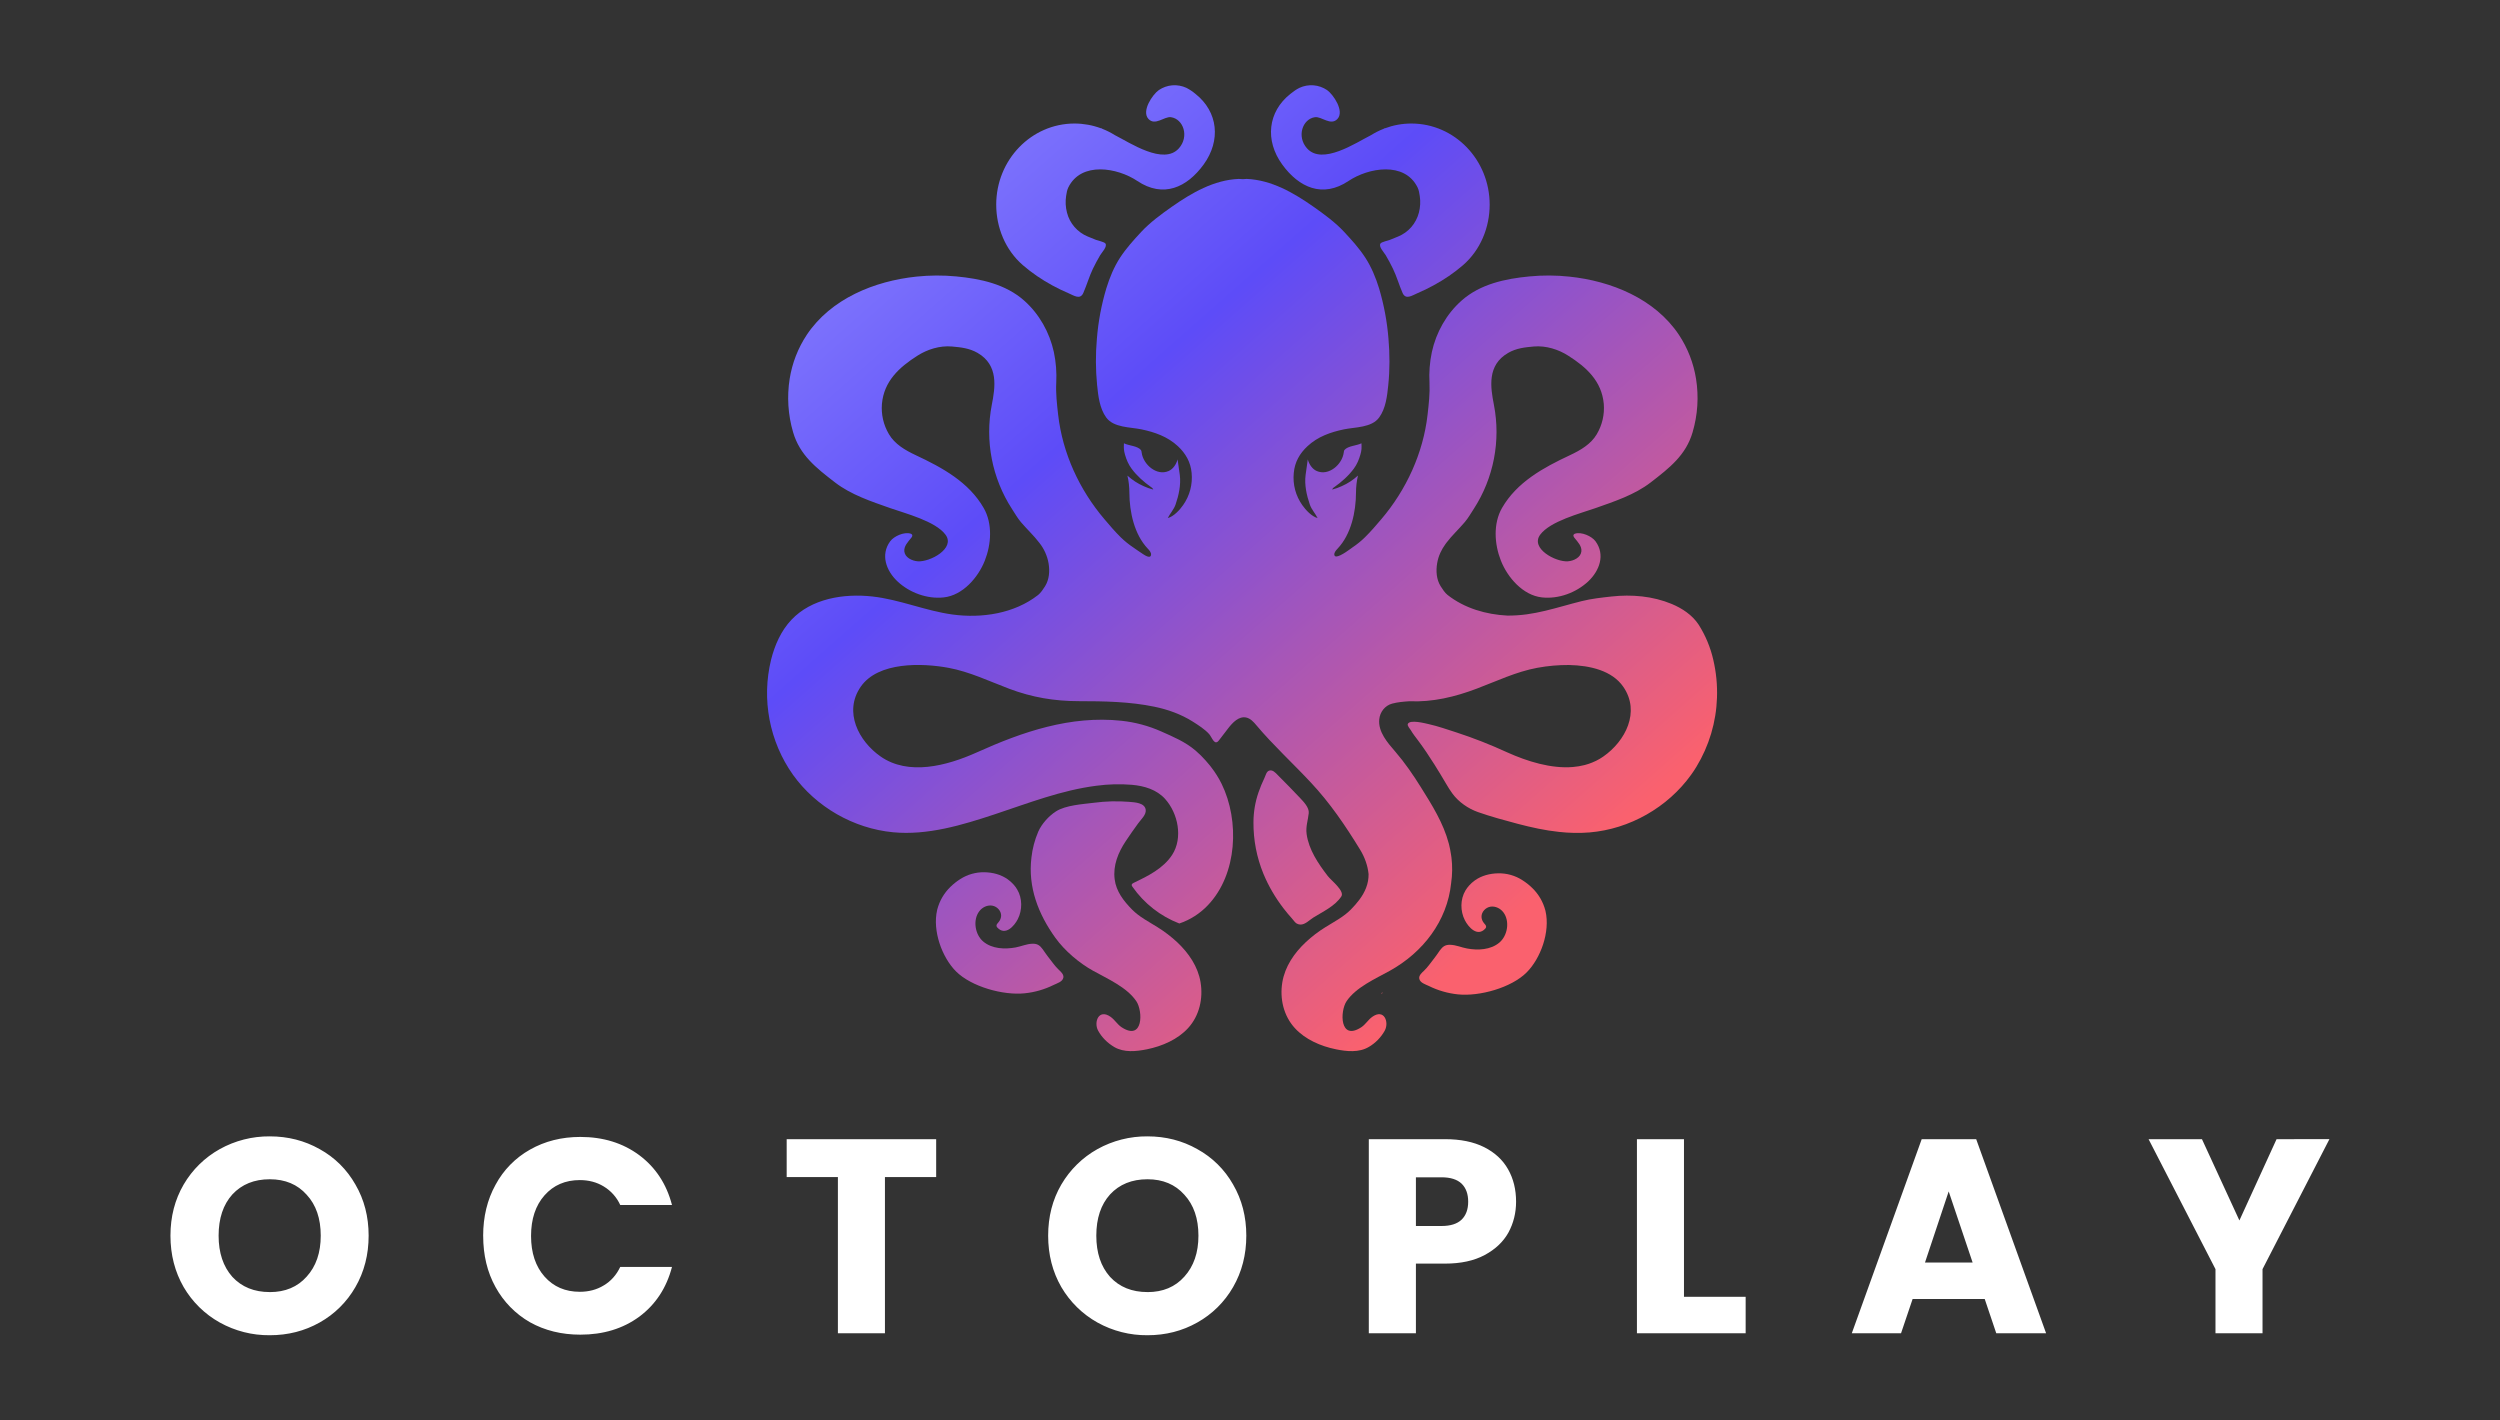 <?xml version="1.0" encoding="utf-8"?>
<svg xmlns="http://www.w3.org/2000/svg" fill="none" height="50" viewBox="0 0 88 50" width="88">
<rect x="0" y="0" width="88" height="50" fill="#333333" stroke="none"/>
<path d="M9.497 47C8.881 47.006 8.274 46.852 7.735 46.552C7.208 46.258 6.77 45.828 6.465 45.306C6.155 44.768 6 44.164 6 43.496C6 42.827 6.155 42.227 6.465 41.695C6.77 41.173 7.208 40.743 7.735 40.449C8.274 40.149 8.881 39.995 9.497 40C10.136 40 10.722 40.15 11.252 40.449C11.779 40.738 12.214 41.17 12.51 41.694C12.821 42.227 12.976 42.827 12.976 43.496C12.976 44.164 12.821 44.768 12.51 45.306C12.211 45.828 11.775 46.26 11.252 46.552C10.722 46.851 10.136 47 9.497 47ZM9.497 45.482C10.04 45.482 10.473 45.3 10.795 44.937C11.126 44.573 11.29 44.093 11.29 43.496C11.29 42.892 11.126 42.412 10.795 42.055C10.473 41.692 10.04 41.51 9.497 41.51C8.949 41.51 8.51 41.688 8.179 42.044C7.857 42.402 7.695 42.886 7.695 43.496C7.695 44.1 7.857 44.583 8.179 44.946C8.51 45.303 8.949 45.481 9.497 45.481V45.482ZM17.007 43.505C17.007 42.83 17.152 42.23 17.443 41.704C17.721 41.184 18.142 40.756 18.655 40.467C19.178 40.17 19.769 40.02 20.427 40.02C21.235 40.02 21.926 40.235 22.502 40.662C23.076 41.091 23.461 41.675 23.654 42.415H21.832C21.709 42.144 21.506 41.916 21.251 41.763C21.006 41.613 20.724 41.539 20.408 41.539C19.898 41.539 19.485 41.718 19.169 42.074C18.852 42.431 18.693 42.909 18.693 43.505C18.693 44.102 18.852 44.579 19.169 44.937C19.485 45.293 19.898 45.471 20.408 45.471C20.725 45.471 21.006 45.397 21.251 45.247C21.503 45.098 21.697 44.881 21.832 44.596H23.654C23.461 45.336 23.076 45.92 22.502 46.348C21.926 46.77 21.235 46.98 20.427 46.98C19.769 46.98 19.178 46.835 18.655 46.543C18.145 46.251 17.726 45.823 17.443 45.306C17.152 44.781 17.008 44.18 17.008 43.505H17.007ZM32.953 40.099V41.432H31.15V46.932H29.494V41.432H27.691V40.099H32.953ZM40.392 47C39.776 47.006 39.168 46.852 38.629 46.552C38.103 46.258 37.665 45.828 37.359 45.306C37.049 44.768 36.895 44.164 36.895 43.496C36.895 42.827 37.049 42.227 37.359 41.695C37.665 41.173 38.103 40.743 38.629 40.449C39.168 40.149 39.776 39.995 40.392 40C41.031 40 41.616 40.15 42.145 40.449C42.672 40.738 43.109 41.169 43.405 41.694C43.715 42.227 43.87 42.827 43.87 43.496C43.87 44.164 43.715 44.768 43.405 45.306C43.105 45.828 42.67 46.26 42.145 46.552C41.616 46.851 41.031 47 40.392 47ZM40.392 45.482C40.934 45.482 41.367 45.3 41.69 44.937C42.019 44.573 42.185 44.093 42.185 43.496C42.185 42.892 42.019 42.412 41.69 42.055C41.367 41.692 40.934 41.51 40.392 41.51C39.843 41.51 39.404 41.688 39.074 42.044C38.751 42.402 38.59 42.886 38.59 43.496C38.59 44.1 38.751 44.583 39.074 44.946C39.404 45.303 39.843 45.481 40.392 45.481V45.482ZM53.366 42.299C53.366 42.694 53.275 43.058 53.095 43.389C52.914 43.713 52.636 43.976 52.261 44.177C51.887 44.378 51.423 44.479 50.867 44.479H49.84V46.932H48.182V40.099H50.867C51.409 40.099 51.868 40.192 52.243 40.38C52.617 40.569 52.898 40.828 53.085 41.16C53.272 41.49 53.366 41.87 53.366 42.299ZM50.741 43.155C51.057 43.155 51.293 43.081 51.449 42.931C51.602 42.781 51.68 42.571 51.68 42.299C51.68 42.026 51.602 41.815 51.449 41.665C51.293 41.516 51.057 41.441 50.741 41.441H49.84V43.155H50.741ZM59.276 45.647H61.447V46.932H57.62V40.099H59.276V45.647ZM69.862 45.725H67.324L66.916 46.932H65.183L67.644 40.099H69.562L72.023 46.932H70.269L69.862 45.725ZM69.436 44.44L68.594 41.938L67.76 44.44H69.436ZM81.996 40.098L79.641 44.674V46.932H77.985V44.674L75.63 40.099H77.509L78.827 42.96L80.135 40.099L81.996 40.098Z" fill="white"/>
<path d="M36.006 9.335C36.322 9.608 36.671 9.844 37.038 10.044C37.225 10.146 37.417 10.239 37.612 10.322C37.804 10.404 38.022 10.562 38.132 10.313C38.256 10.034 38.337 9.738 38.47 9.461C38.55 9.297 38.635 9.136 38.728 8.98C38.784 8.886 38.988 8.679 38.91 8.57C38.87 8.515 38.65 8.472 38.583 8.445C38.484 8.406 38.387 8.364 38.288 8.325C38.109 8.252 37.95 8.137 37.823 7.991C37.696 7.845 37.605 7.671 37.558 7.484C37.508 7.294 37.498 7.095 37.527 6.901C37.542 6.805 37.56 6.689 37.603 6.601C38.057 5.673 39.335 5.902 40.034 6.37C40.946 6.98 41.779 6.602 42.369 5.79C42.983 4.944 42.875 3.935 42.083 3.307C41.984 3.223 41.875 3.15 41.759 3.091C41.605 3.02 41.435 2.99 41.265 3.003C41.096 3.017 40.933 3.075 40.792 3.17C40.569 3.325 40.171 3.913 40.426 4.187C40.662 4.44 40.981 4.093 41.217 4.125C41.655 4.187 41.868 4.805 41.497 5.221C40.959 5.826 39.778 5.027 39.242 4.756C39.104 4.67 38.958 4.596 38.806 4.536L38.752 4.508L38.753 4.516C38.456 4.405 38.141 4.349 37.824 4.348C36.302 4.348 35.067 5.626 35.067 7.203C35.067 8.007 35.387 8.798 36.006 9.335Z" fill="url(#paint0_linear_65_2)"/>
<path d="M47.469 6.37C48.168 5.902 49.446 5.673 49.9 6.601C49.944 6.689 49.962 6.805 49.976 6.901C50.005 7.095 49.995 7.294 49.945 7.484C49.897 7.671 49.806 7.845 49.68 7.991C49.553 8.137 49.394 8.252 49.215 8.325C49.117 8.364 49.019 8.405 48.92 8.445C48.853 8.472 48.633 8.515 48.594 8.57C48.516 8.679 48.719 8.886 48.775 8.98C48.868 9.136 48.954 9.297 49.033 9.461C49.167 9.738 49.248 10.034 49.371 10.313C49.482 10.562 49.7 10.404 49.891 10.322C50.087 10.238 50.279 10.146 50.465 10.043C50.832 9.844 51.181 9.608 51.497 9.335C52.115 8.798 52.436 8.007 52.436 7.203C52.436 5.626 51.202 4.348 49.68 4.348C49.353 4.348 49.041 4.408 48.75 4.516C48.751 4.513 48.751 4.511 48.752 4.509L48.697 4.537C48.545 4.596 48.399 4.671 48.262 4.756C47.725 5.027 46.545 5.826 46.006 5.221C45.636 4.805 45.848 4.187 46.287 4.125C46.522 4.093 46.841 4.44 47.078 4.187C47.332 3.914 46.934 3.325 46.712 3.17C46.571 3.075 46.407 3.017 46.238 3.003C46.068 2.989 45.898 3.02 45.743 3.091C45.626 3.147 45.522 3.226 45.419 3.307C44.627 3.935 44.519 4.944 45.134 5.79C45.723 6.602 46.557 6.98 47.469 6.37Z" fill="url(#paint1_linear_65_2)"/>
<path d="M48.653 34.913L48.65 34.922L48.65 34.923L48.654 34.913H48.653Z" fill="url(#paint2_linear_65_2)"/>
<path d="M48.65 34.923C48.642 34.947 48.637 34.972 48.627 34.996C48.659 34.97 48.663 34.945 48.65 34.923Z" fill="url(#paint3_linear_65_2)"/>
<path d="M60.308 23.226C60.208 22.787 60.034 22.368 59.792 21.988C59.57 21.649 59.213 21.413 58.844 21.259C58.177 20.982 57.435 20.918 56.724 20.997C56.374 21.036 56.021 21.073 55.678 21.159C55.463 21.212 55.251 21.272 55.038 21.33C54.612 21.448 54.185 21.563 53.747 21.624C53.52 21.655 53.292 21.67 53.063 21.669C52.304 21.631 51.548 21.409 50.954 20.942C50.859 20.867 50.775 20.737 50.711 20.635C50.562 20.399 50.541 20.1 50.588 19.824C50.633 19.561 50.74 19.348 50.877 19.156C50.89 19.139 50.903 19.122 50.915 19.104C51.104 18.853 51.344 18.634 51.561 18.377C51.677 18.241 51.777 18.067 51.875 17.916C52.577 16.832 52.832 15.519 52.586 14.251C52.465 13.634 52.339 12.854 53.086 12.423C53.372 12.257 53.673 12.225 53.987 12.197C54.422 12.158 54.864 12.304 55.199 12.518C55.849 12.929 56.38 13.42 56.453 14.214C56.484 14.588 56.398 14.962 56.206 15.285C56 15.636 55.632 15.849 55.263 16.022C54.322 16.463 53.394 16.971 52.87 17.882C52.554 18.434 52.604 19.16 52.831 19.733C53.067 20.331 53.608 20.954 54.273 21.028C54.855 21.094 55.482 20.863 55.908 20.463C56.302 20.09 56.511 19.53 56.162 19.053C56.028 18.871 55.666 18.715 55.448 18.783C55.426 18.79 55.403 18.8 55.391 18.821C55.37 18.857 55.397 18.901 55.422 18.934C55.538 19.076 55.684 19.226 55.665 19.407C55.643 19.62 55.404 19.741 55.191 19.758C54.764 19.79 53.856 19.306 54.215 18.821C54.567 18.346 55.621 18.075 56.16 17.886C56.837 17.648 57.544 17.414 58.105 16.981C58.771 16.468 59.346 16.018 59.58 15.214C59.759 14.605 59.801 13.963 59.701 13.335C59.613 12.782 59.408 12.254 59.099 11.787C58.25 10.513 56.712 9.891 55.242 9.737C54.775 9.687 54.304 9.685 53.836 9.73C52.981 9.811 52.1 10 51.445 10.583C50.917 11.052 50.553 11.696 50.401 12.393C50.326 12.748 50.298 13.111 50.318 13.473C50.336 13.854 50.293 14.22 50.25 14.601C50.096 15.952 49.502 17.242 48.621 18.277C48.437 18.493 48.248 18.715 48.045 18.914C47.913 19.044 47.767 19.161 47.613 19.265C47.556 19.304 47.195 19.587 47.039 19.588C47 19.588 46.974 19.571 46.968 19.529C46.959 19.445 47.032 19.367 47.084 19.311C47.562 18.806 47.729 18.017 47.731 17.34C47.732 17.14 47.754 16.936 47.8 16.74C47.636 16.89 47.446 17.017 47.228 17.113C47.12 17.164 47.007 17.204 46.891 17.233C46.918 17.177 46.919 17.179 46.962 17.15C47.221 16.969 47.467 16.75 47.656 16.495C47.769 16.341 47.833 16.183 47.886 16.001C47.931 15.847 47.931 15.766 47.923 15.604C47.761 15.689 47.448 15.692 47.327 15.838C47.307 15.863 47.304 15.897 47.3 15.929C47.247 16.347 46.774 16.763 46.352 16.581C46.188 16.51 46.08 16.339 46.034 16.171C46.007 16.353 45.981 16.537 45.957 16.719C45.912 17.067 45.993 17.434 46.106 17.76C46.167 17.939 46.299 18.073 46.38 18.236C46.174 18.183 45.959 17.951 45.842 17.782C45.607 17.452 45.5 17.049 45.541 16.646C45.574 16.262 45.754 15.957 46.024 15.706C46.385 15.369 46.837 15.211 47.313 15.112C47.702 15.032 48.285 15.056 48.546 14.696C48.781 14.374 48.828 13.938 48.867 13.555C48.923 13.012 48.921 12.463 48.874 11.918C48.826 11.319 48.715 10.726 48.543 10.149C48.43 9.779 48.271 9.395 48.057 9.067C47.842 8.737 47.577 8.445 47.311 8.16C47.004 7.829 46.608 7.539 46.239 7.28C45.538 6.788 44.755 6.334 43.883 6.298L43.868 6.299C43.862 6.299 43.858 6.298 43.853 6.3C43.816 6.301 43.779 6.304 43.743 6.307C43.706 6.304 43.669 6.301 43.633 6.3C43.628 6.298 43.623 6.299 43.618 6.299L43.602 6.298C42.731 6.334 41.948 6.788 41.246 7.28C40.877 7.539 40.482 7.829 40.174 8.16C39.909 8.445 39.644 8.737 39.428 9.067C39.214 9.395 39.056 9.779 38.943 10.149C38.77 10.726 38.659 11.319 38.611 11.918C38.562 12.463 38.565 13.011 38.618 13.555C38.657 13.937 38.705 14.374 38.939 14.696C39.201 15.056 39.784 15.032 40.172 15.112C40.648 15.211 41.1 15.369 41.462 15.706C41.731 15.957 41.911 16.262 41.945 16.646C41.985 17.049 41.878 17.452 41.644 17.782C41.527 17.951 41.312 18.183 41.105 18.236C41.186 18.073 41.318 17.939 41.38 17.76C41.492 17.434 41.573 17.067 41.529 16.719C41.505 16.536 41.479 16.353 41.451 16.171C41.405 16.339 41.298 16.51 41.133 16.581C40.711 16.763 40.239 16.347 40.186 15.929C40.181 15.897 40.179 15.863 40.158 15.838C40.038 15.692 39.725 15.689 39.563 15.604C39.555 15.766 39.555 15.847 39.599 16.001C39.652 16.183 39.717 16.341 39.83 16.495C40.018 16.75 40.264 16.968 40.524 17.15C40.566 17.179 40.567 17.177 40.596 17.233C40.479 17.204 40.366 17.164 40.258 17.114C40.048 17.021 39.854 16.895 39.685 16.741C39.732 16.936 39.753 17.139 39.754 17.34C39.757 18.017 39.923 18.806 40.401 19.312C40.454 19.367 40.527 19.445 40.517 19.529C40.498 19.688 40.277 19.531 40.223 19.497C40.107 19.423 39.997 19.342 39.884 19.265C39.729 19.161 39.584 19.044 39.451 18.914C39.249 18.715 39.06 18.493 38.877 18.277C37.995 17.242 37.401 15.953 37.247 14.601C37.204 14.22 37.161 13.854 37.18 13.473C37.199 13.111 37.171 12.748 37.096 12.393C36.944 11.696 36.58 11.052 36.053 10.583C35.397 10 34.516 9.811 33.661 9.73C33.193 9.685 32.722 9.688 32.255 9.737C30.785 9.891 29.247 10.513 28.398 11.787C28.089 12.254 27.884 12.782 27.796 13.335C27.697 13.963 27.738 14.604 27.917 15.214C28.151 16.018 28.726 16.468 29.392 16.981C29.953 17.414 30.66 17.648 31.337 17.886C31.876 18.075 32.931 18.346 33.282 18.821C33.641 19.305 32.732 19.79 32.305 19.758C32.092 19.741 31.854 19.62 31.832 19.408C31.814 19.226 31.96 19.076 32.074 18.934C32.101 18.901 32.127 18.857 32.106 18.821C32.094 18.8 32.071 18.79 32.049 18.783C31.83 18.715 31.469 18.871 31.335 19.053C30.986 19.53 31.195 20.09 31.589 20.463C32.015 20.864 32.642 21.094 33.224 21.028C33.889 20.954 34.43 20.331 34.666 19.733C34.893 19.159 34.943 18.434 34.627 17.883C34.103 16.971 33.175 16.463 32.234 16.022C31.865 15.849 31.496 15.635 31.291 15.284C31.099 14.962 31.013 14.588 31.044 14.214C31.117 13.42 31.648 12.929 32.298 12.518C32.633 12.304 33.075 12.158 33.51 12.197C33.823 12.225 34.125 12.257 34.411 12.422C35.157 12.854 35.032 13.634 34.911 14.251C34.665 15.518 34.92 16.832 35.622 17.916C35.72 18.067 35.82 18.241 35.935 18.377C36.153 18.633 36.392 18.853 36.582 19.104C36.75 19.313 36.862 19.561 36.909 19.824C36.956 20.1 36.935 20.399 36.786 20.636C36.722 20.737 36.638 20.867 36.543 20.942C35.709 21.598 34.556 21.772 33.522 21.63C32.569 21.499 31.672 21.104 30.713 20.997C29.692 20.883 28.562 21.071 27.857 21.818C27.491 22.205 27.27 22.71 27.141 23.226C26.973 23.916 26.955 24.634 27.088 25.332C27.221 26.029 27.501 26.69 27.911 27.27C28.725 28.407 30.047 29.164 31.439 29.296C32.652 29.411 33.874 29.041 35.012 28.664C36.189 28.274 37.364 27.813 38.603 27.657C39.013 27.602 39.429 27.591 39.841 27.625C40.273 27.663 40.714 27.79 41.014 28.125C41.468 28.632 41.645 29.493 41.262 30.088C40.951 30.57 40.403 30.838 39.903 31.078C39.875 31.092 39.844 31.11 39.837 31.14C39.831 31.166 39.847 31.193 39.863 31.215C40.272 31.8 40.846 32.25 41.512 32.507C41.895 32.378 42.24 32.157 42.517 31.864C43.56 30.772 43.636 28.886 43.001 27.591C42.899 27.385 42.777 27.189 42.635 27.007C42.623 26.991 42.611 26.974 42.599 26.959C42.548 26.896 42.496 26.834 42.442 26.774C42.33 26.647 42.21 26.528 42.081 26.418C41.72 26.112 41.304 25.938 40.88 25.749C40.434 25.55 39.96 25.423 39.475 25.371C37.684 25.18 35.996 25.757 34.394 26.48C33.312 26.968 31.972 27.308 30.998 26.629C30.225 26.09 29.686 25.058 30.297 24.174C30.912 23.285 32.463 23.337 33.385 23.507C34.127 23.644 34.816 23.977 35.523 24.244C36.332 24.549 37.116 24.68 37.973 24.681C38.864 24.682 39.764 24.696 40.639 24.877C41.112 24.975 41.576 25.142 41.985 25.4C42.18 25.524 42.411 25.67 42.565 25.843C42.663 25.956 42.75 26.265 42.905 26.063L43.228 25.642C43.388 25.434 43.606 25.203 43.863 25.256C44.015 25.287 44.128 25.413 44.227 25.532C44.807 26.223 45.517 26.875 46.141 27.544C46.818 28.267 47.355 29.058 47.875 29.907C48.035 30.168 48.144 30.464 48.174 30.769C48.176 30.931 48.147 31.093 48.089 31.244L48.084 31.257C47.973 31.545 47.77 31.791 47.551 32.015C47.295 32.276 46.965 32.442 46.657 32.635C46.416 32.785 46.179 32.962 45.964 33.164C45.553 33.55 45.23 34.025 45.138 34.575C45.043 35.15 45.179 35.756 45.582 36.193C45.942 36.585 46.479 36.825 47.029 36.936C47.403 37.012 47.835 37.057 48.179 36.854C48.417 36.716 48.614 36.514 48.746 36.273C48.901 35.982 48.727 35.496 48.306 35.791C48.157 35.896 48.069 36.06 47.916 36.16C47.155 36.656 47.16 35.595 47.401 35.24C47.734 34.751 48.397 34.462 48.924 34.17C50.086 33.525 50.943 32.423 51.08 31.086C51.124 30.786 51.128 30.482 51.091 30.181C51.086 30.144 51.079 30.107 51.074 30.07C51.065 30.011 51.056 29.953 51.044 29.896C51.033 29.84 51.02 29.785 51.007 29.73C51.003 29.715 51 29.699 50.995 29.684C50.809 28.978 50.41 28.341 50.016 27.712C49.743 27.275 49.452 26.85 49.115 26.459C48.851 26.152 48.502 25.765 48.55 25.316C48.577 25.06 48.751 24.836 49.001 24.768C49.199 24.714 49.404 24.698 49.609 24.684C50.43 24.72 51.215 24.53 51.974 24.243C52.681 23.977 53.37 23.644 54.112 23.507C54.48 23.439 54.852 23.406 55.225 23.408C55.973 23.423 56.747 23.606 57.139 24.174C57.751 25.057 57.211 26.091 56.438 26.629C56.409 26.649 56.38 26.668 56.35 26.686L56.303 26.715C56.269 26.735 56.235 26.753 56.2 26.771L56.154 26.793C56.084 26.826 56.013 26.856 55.941 26.88L55.919 26.888C55.874 26.903 55.828 26.917 55.782 26.929C55.645 26.964 55.506 26.987 55.365 26.999C54.6 27.062 53.767 26.805 53.047 26.48C52.462 26.211 51.862 25.975 51.25 25.776C50.935 25.675 50.622 25.564 50.298 25.491C50.171 25.462 49.616 25.316 49.554 25.487C49.531 25.551 49.632 25.653 49.659 25.7C49.734 25.83 49.825 25.943 49.916 26.064C50.121 26.337 50.31 26.622 50.492 26.911C50.632 27.137 50.773 27.362 50.905 27.592C50.973 27.71 51.046 27.826 51.127 27.936C51.344 28.232 51.683 28.466 52.027 28.586C52.483 28.746 52.95 28.873 53.418 28.997C53.897 29.123 54.384 29.231 54.877 29.283C55.233 29.322 55.592 29.331 55.948 29.302C57.36 29.185 58.705 28.421 59.529 27.27C59.594 27.18 59.655 27.087 59.713 26.992C60.16 26.257 60.41 25.419 60.438 24.559C60.454 24.111 60.41 23.662 60.308 23.226H60.308Z" fill="url(#paint4_linear_65_2)"/>
<path d="M41.434 33.163C41.22 32.965 40.988 32.788 40.74 32.634C40.434 32.442 40.103 32.275 39.847 32.015C39.554 31.715 39.288 31.377 39.236 30.95C39.174 30.462 39.36 30.008 39.627 29.607C39.767 29.395 39.914 29.187 40.064 28.981C40.158 28.85 40.348 28.685 40.33 28.511C40.303 28.255 39.942 28.242 39.748 28.225C39.335 28.192 38.919 28.202 38.509 28.257C38.109 28.307 37.511 28.342 37.17 28.561C36.917 28.723 36.668 28.999 36.547 29.273C36.423 29.562 36.342 29.868 36.307 30.181C36.178 31.228 36.549 32.178 37.151 33.014C37.477 33.467 37.987 33.899 38.475 34.17C39.001 34.462 39.664 34.751 39.997 35.24C40.238 35.595 40.244 36.656 39.482 36.16C39.329 36.06 39.241 35.896 39.092 35.792C38.671 35.496 38.496 35.982 38.651 36.273C38.781 36.515 38.982 36.713 39.22 36.854C39.563 37.057 39.995 37.011 40.369 36.936C40.919 36.824 41.456 36.585 41.817 36.193C42.219 35.756 42.355 35.15 42.26 34.575C42.169 34.025 41.845 33.549 41.434 33.163Z" fill="url(#paint5_linear_65_2)"/>
<path d="M37.268 34.135C37.137 34.012 37.032 33.857 36.92 33.714L36.899 33.688C36.828 33.6 36.772 33.506 36.705 33.416C36.604 33.279 36.517 33.214 36.34 33.219C36.137 33.225 35.947 33.313 35.749 33.35C35.369 33.42 34.918 33.402 34.609 33.141C34.321 32.898 34.236 32.387 34.47 32.077C34.574 31.938 34.753 31.85 34.924 31.878C35.096 31.905 35.245 32.063 35.24 32.237C35.236 32.318 35.205 32.396 35.151 32.458C35.114 32.5 35.065 32.547 35.078 32.601C35.084 32.62 35.095 32.639 35.11 32.653C35.387 32.951 35.702 32.599 35.827 32.353C35.989 32.032 35.991 31.62 35.804 31.308C35.769 31.248 35.727 31.191 35.68 31.138C35.618 31.068 35.548 31.006 35.472 30.952C35.234 30.782 34.942 30.708 34.652 30.703C34.349 30.697 34.052 30.782 33.798 30.946C33.676 31.024 33.562 31.114 33.458 31.215C33.232 31.433 33.071 31.709 32.992 32.012L32.988 32.029C32.815 32.77 33.163 33.704 33.651 34.193C34.192 34.733 35.314 35.044 36.07 34.964C36.426 34.928 36.772 34.827 37.093 34.668C37.202 34.614 37.405 34.56 37.431 34.41C37.45 34.299 37.34 34.203 37.268 34.135Z" fill="url(#paint6_linear_65_2)"/>
<path d="M50.121 34.173C50.252 34.05 50.357 33.894 50.469 33.752L50.489 33.726C50.561 33.637 50.618 33.544 50.683 33.454C50.785 33.317 50.872 33.252 51.049 33.257C51.252 33.262 51.443 33.351 51.64 33.387C52.02 33.457 52.47 33.439 52.779 33.178C53.068 32.935 53.153 32.424 52.919 32.114C52.814 31.975 52.636 31.888 52.464 31.915C52.293 31.943 52.144 32.1 52.149 32.275C52.153 32.356 52.184 32.434 52.238 32.496C52.275 32.538 52.323 32.584 52.31 32.638C52.304 32.658 52.294 32.676 52.279 32.69C52.002 32.989 51.687 32.637 51.562 32.39C51.399 32.069 51.398 31.657 51.584 31.345C51.62 31.285 51.662 31.228 51.709 31.175C51.771 31.106 51.84 31.043 51.916 30.989C52.155 30.82 52.447 30.745 52.737 30.741C53.039 30.735 53.337 30.819 53.59 30.984C53.713 31.062 53.828 31.151 53.931 31.253C54.157 31.47 54.318 31.746 54.397 32.049L54.401 32.066C54.573 32.807 54.226 33.742 53.737 34.23C53.197 34.77 52.075 35.081 51.319 35.002C50.963 34.965 50.616 34.865 50.295 34.706C50.187 34.652 49.983 34.598 49.958 34.448C49.938 34.336 50.049 34.241 50.121 34.173Z" fill="url(#paint7_linear_65_2)"/>
<path d="M45.772 32.545C45.942 32.55 46.086 32.389 46.232 32.297C46.572 32.084 46.987 31.899 47.214 31.556C47.342 31.363 46.859 30.994 46.738 30.837C46.405 30.404 46.069 29.911 45.993 29.358C45.957 29.094 46.042 28.875 46.068 28.622C46.087 28.429 45.892 28.227 45.767 28.094C45.509 27.818 45.244 27.552 44.979 27.285C44.903 27.207 44.796 27.08 44.668 27.128C44.576 27.162 44.546 27.307 44.508 27.385C44.43 27.55 44.357 27.719 44.299 27.892C44.183 28.229 44.123 28.583 44.122 28.939C44.117 29.564 44.236 30.183 44.474 30.761C44.653 31.192 44.891 31.597 45.174 31.967C45.269 32.091 45.369 32.211 45.474 32.327C45.522 32.379 45.583 32.476 45.646 32.51C45.69 32.533 45.732 32.543 45.772 32.545Z" fill="url(#paint8_linear_65_2)"/>
<defs>
<linearGradient gradientUnits="userSpaceOnUse" id="paint0_linear_65_2" x1="30.552" x2="57.536" y1="3.877" y2="34.473">
<stop stop-color="#8A83FE"/>
<stop offset="0.328" stop-color="#5D4CF8"/>
<stop offset="0.891" stop-color="#FA616E"/>
</linearGradient>
<linearGradient gradientUnits="userSpaceOnUse" id="paint1_linear_65_2" x1="30.552" x2="57.536" y1="3.877" y2="34.473">
<stop stop-color="#8A83FE"/>
<stop offset="0.328" stop-color="#5D4CF8"/>
<stop offset="0.891" stop-color="#FA616E"/>
</linearGradient>
<linearGradient gradientUnits="userSpaceOnUse" id="paint2_linear_65_2" x1="29.123" x2="58.234" y1="1.43" y2="34.441">
<stop stop-color="#8A83FE"/>
<stop offset="0.328" stop-color="#5D4CF8"/>
<stop offset="0.891" stop-color="#FA616E"/>
</linearGradient>
<linearGradient gradientUnits="userSpaceOnUse" id="paint3_linear_65_2" x1="30.552" x2="57.536" y1="3.877" y2="34.473">
<stop stop-color="#8A83FE"/>
<stop offset="0.328" stop-color="#5D4CF8"/>
<stop offset="0.891" stop-color="#FA616E"/>
</linearGradient>
<linearGradient gradientUnits="userSpaceOnUse" id="paint4_linear_65_2" x1="30.552" x2="57.536" y1="3.877" y2="34.473">
<stop stop-color="#8A83FE"/>
<stop offset="0.328" stop-color="#5D4CF8"/>
<stop offset="0.891" stop-color="#FA616E"/>
</linearGradient>
<linearGradient gradientUnits="userSpaceOnUse" id="paint5_linear_65_2" x1="30.552" x2="57.536" y1="3.877" y2="34.473">
<stop stop-color="#8A83FE"/>
<stop offset="0.328" stop-color="#5D4CF8"/>
<stop offset="0.891" stop-color="#FA616E"/>
</linearGradient>
<linearGradient gradientUnits="userSpaceOnUse" id="paint6_linear_65_2" x1="30.552" x2="57.536" y1="3.877" y2="34.473">
<stop stop-color="#8A83FE"/>
<stop offset="0.328" stop-color="#5D4CF8"/>
<stop offset="0.891" stop-color="#FA616E"/>
</linearGradient>
<linearGradient gradientUnits="userSpaceOnUse" id="paint7_linear_65_2" x1="30.552" x2="57.536" y1="3.877" y2="34.473">
<stop stop-color="#8A83FE"/>
<stop offset="0.328" stop-color="#5D4CF8"/>
<stop offset="0.891" stop-color="#FA616E"/>
</linearGradient>
<linearGradient gradientUnits="userSpaceOnUse" id="paint8_linear_65_2" x1="30.552" x2="57.536" y1="3.877" y2="34.473">
<stop stop-color="#8A83FE"/>
<stop offset="0.328" stop-color="#5D4CF8"/>
<stop offset="0.891" stop-color="#FA616E"/>
</linearGradient>
</defs>
</svg>